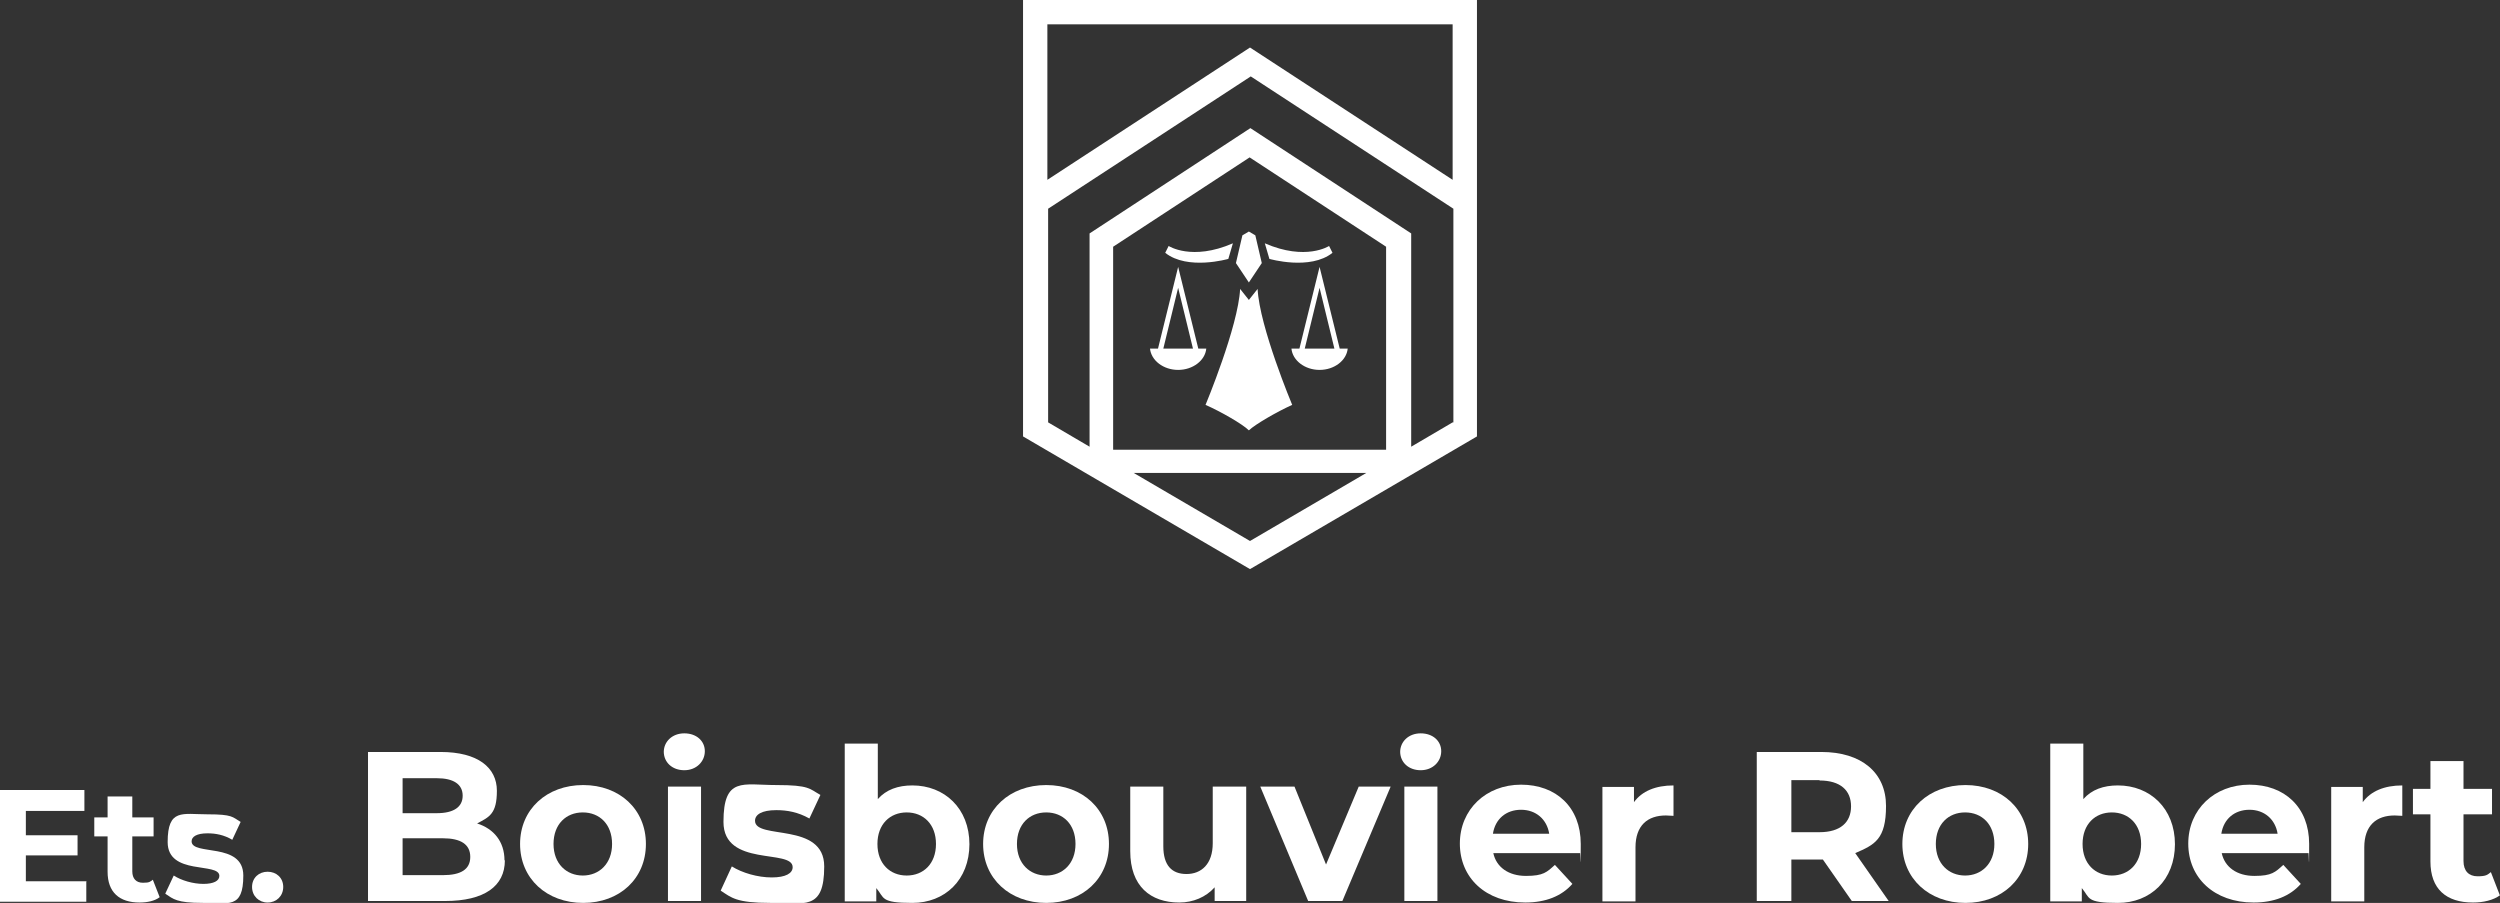 <?xml version="1.0" encoding="UTF-8"?>
<svg id="Calque_1" xmlns="http://www.w3.org/2000/svg" version="1.1" viewBox="0 0 657.6 237.5">
  <rect x="0" y="0" width="657.6" height="237.5" fill="#333333" stroke="none"/>
  <!-- Generator: Adobe Illustrator 29.1.0, SVG Export Plug-In . SVG Version: 2.1.0 Build 142)  -->
  <defs>
    <style>
      .st0 {
        fill: #fff;
      }
    </style>
  </defs>
  <g>
    <path class="st0" d="M269.1,0v114.8l59.7,34.9,59.7-34.9V0h-119.4ZM364.7,118.3h-71.9v-53.4l35.9-23.5,35.9,23.5v53.4ZM298.2,124.4h61.2l-30.6,17.9-30.6-17.9ZM382.1,111.1l-10.9,6.4v-56.1l-42.3-27.7-42.3,27.7v56.1l-10.9-6.4v-56.2l53.3-34.8,53.3,34.8v56.2ZM382.1,47.3l-53.3-34.8-53.3,34.8V6.4h106.6v40.9Z"/>
    <g>
      <path class="st0" d="M328.5,113.2c1.7-1.6,7.4-4.9,11.4-6.7,0,0-8.6-20.5-9.1-30.5l-2.3,2.9-2.3-2.9c-.5,9.9-9.1,30.5-9.1,30.5,4.1,1.8,9.8,5.1,11.4,6.7Z"/>
      <polygon class="st0" points="328.5 74.3 331.9 69.2 330.2 61.9 328.5 60.9 326.8 61.9 325.1 69.2 328.5 74.3"/>
      <path class="st0" d="M332.7,64l1.2,4.1s10.7,3.1,16.6-1.6l-.9-1.8s-6.1,4-16.9-.7Z"/>
      <path class="st0" d="M324.3,64l-1.2,4.1s-10.7,3.1-16.6-1.6l.9-1.8s6.1,4,16.9-.7Z"/>
      <path class="st0" d="M352.4,91.7l-5.3-21.5-5.3,21.5h-2.1c.3,3.1,3.5,5.6,7.4,5.6s7.1-2.5,7.4-5.6h-2.1ZM343.2,91.7l3.9-16,3.9,16h-7.8Z"/>
      <path class="st0" d="M304.6,91.7l5.3-21.5,5.3,21.5h2.1c-.3,3.1-3.5,5.6-7.4,5.6s-7.1-2.5-7.4-5.6h2.1ZM313.8,91.7l-3.9-16-3.9,16h7.8Z"/>
    </g>
  </g>
  <g>
    <path class="st0" d="M22.7,231.7v5.5H0v-29.4h22.2v5.5H6.8v6.4h13.6v5.3H6.8v6.8h16Z"/>
    <path class="st0" d="M42,236c-1.3,1-3.3,1.4-5.3,1.4-5.3,0-8.4-2.7-8.4-8.1v-9.3h-3.5v-5h3.5v-5.5h6.5v5.5h5.6v5h-5.6v9.2c0,1.9,1,3,2.8,3s1.9-.3,2.6-.8l1.8,4.6Z"/>
    <path class="st0" d="M43.5,235l2.2-4.7c2,1.3,5.1,2.2,7.8,2.2s4.2-.8,4.2-2.1c0-3.7-13.6,0-13.6-8.9s3.9-7.3,10.5-7.3,6.5.7,8.7,2l-2.2,4.7c-2.2-1.3-4.4-1.7-6.5-1.7-2.9,0-4.2.9-4.2,2.1,0,3.9,13.6.1,13.6,9s-3.9,7.2-10.7,7.2-7.7-1-9.8-2.4Z"/>
    <path class="st0" d="M66.3,233.3c0-2.4,1.8-4,4.1-4s4.1,1.6,4.1,4-1.8,4.1-4.1,4.1-4.1-1.7-4.1-4.1Z"/>
    <path class="st0" d="M132.8,226.3c0,6.8-5.4,10.7-15.7,10.7h-20.3v-39.2h19.1c9.8,0,14.8,4.1,14.8,10.2s-2,6.9-5.2,8.6c4.4,1.4,7.2,4.8,7.2,9.7ZM105.9,204.7v9.2h9c4.4,0,6.8-1.6,6.8-4.6s-2.4-4.6-6.8-4.6h-9ZM123.7,225.4c0-3.3-2.5-4.9-7.2-4.9h-10.6v9.7h10.6c4.7,0,7.2-1.5,7.2-4.8Z"/>
    <path class="st0" d="M136.8,222c0-9.1,7-15.5,16.6-15.5s16.5,6.4,16.5,15.5-6.9,15.5-16.5,15.5-16.6-6.4-16.6-15.5ZM161,222c0-5.2-3.3-8.3-7.7-8.3s-7.7,3.1-7.7,8.3,3.4,8.3,7.7,8.3,7.7-3.1,7.7-8.3Z"/>
    <path class="st0" d="M174.6,197.8c0-2.7,2.2-4.9,5.4-4.9s5.4,2,5.4,4.7-2.2,5-5.4,5-5.4-2.1-5.4-4.9ZM175.7,206.9h8.7v30.1h-8.7v-30.1Z"/>
    <path class="st0" d="M189.6,234.2l2.9-6.3c2.7,1.7,6.8,2.9,10.5,2.9s5.5-1.1,5.5-2.7c0-4.9-18.2.1-18.2-11.9s5.1-9.7,13.9-9.7,8.7,1,11.6,2.6l-2.9,6.2c-3-1.7-5.9-2.2-8.7-2.2-3.9,0-5.6,1.2-5.6,2.8,0,5.1,18.2.2,18.2,12s-5.2,9.6-14.2,9.6-10.2-1.4-13-3.2Z"/>
    <path class="st0" d="M255,222c0,9.5-6.5,15.5-15,15.5s-7.3-1.3-9.5-3.9v3.5h-8.3v-41.5h8.7v14.6c2.2-2.5,5.3-3.6,9.1-3.6,8.4,0,15,6,15,15.5ZM246.2,222c0-5.2-3.3-8.3-7.7-8.3s-7.7,3.1-7.7,8.3,3.3,8.3,7.7,8.3,7.7-3.1,7.7-8.3Z"/>
    <path class="st0" d="M258.6,222c0-9.1,7-15.5,16.6-15.5s16.5,6.4,16.5,15.5-6.9,15.5-16.5,15.5-16.6-6.4-16.6-15.5ZM282.9,222c0-5.2-3.3-8.3-7.7-8.3s-7.7,3.1-7.7,8.3,3.4,8.3,7.7,8.3,7.7-3.1,7.7-8.3Z"/>
    <path class="st0" d="M327.8,206.9v30.1h-8.3v-3.6c-2.3,2.6-5.7,4-9.3,4-7.6,0-12.9-4.3-12.9-13.5v-17h8.7v15.7c0,5,2.2,7.3,6.1,7.3s6.9-2.6,6.9-8.1v-14.9h8.7Z"/>
    <path class="st0" d="M365.8,206.9l-12.7,30.1h-9l-12.6-30.1h9l8.3,20.5,8.6-20.5h8.4Z"/>
    <path class="st0" d="M368.3,197.8c0-2.7,2.2-4.9,5.4-4.9s5.4,2,5.4,4.7-2.2,5-5.4,5-5.4-2.1-5.4-4.9ZM369.4,206.9h8.7v30.1h-8.7v-30.1Z"/>
    <path class="st0" d="M415.6,224.4h-22.8c.8,3.7,4,6,8.6,6s5.5-1,7.6-2.9l4.6,5c-2.8,3.2-7,4.9-12.4,4.9-10.4,0-17.2-6.5-17.2-15.5s6.9-15.5,16.1-15.5,15.7,5.9,15.7,15.6-.1,1.6-.2,2.4ZM392.7,219.3h14.8c-.6-3.8-3.5-6.3-7.4-6.3s-6.8,2.4-7.4,6.3Z"/>
    <path class="st0" d="M440.2,206.5v8.1c-.7,0-1.3-.1-2-.1-4.8,0-8,2.6-8,8.4v14.2h-8.7v-30.1h8.3v4c2.1-2.9,5.7-4.4,10.4-4.4Z"/>
    <path class="st0" d="M487.1,237l-7.6-10.9h-8.3v10.9h-9.1v-39.2h17c10.5,0,17,5.4,17,14.2s-3,10.2-8.1,12.4l8.8,12.6h-9.7ZM478.6,205.2h-7.4v13.7h7.4c5.5,0,8.3-2.6,8.3-6.8s-2.8-6.8-8.3-6.8Z"/>
    <path class="st0" d="M500.4,222c0-9.1,7-15.5,16.6-15.5s16.5,6.4,16.5,15.5-6.9,15.5-16.5,15.5-16.6-6.4-16.6-15.5ZM524.6,222c0-5.2-3.3-8.3-7.7-8.3s-7.7,3.1-7.7,8.3,3.4,8.3,7.7,8.3,7.7-3.1,7.7-8.3Z"/>
    <path class="st0" d="M572.1,222c0,9.5-6.5,15.5-15,15.5s-7.3-1.3-9.5-3.9v3.5h-8.3v-41.5h8.7v14.6c2.2-2.5,5.3-3.6,9.1-3.6,8.4,0,15,6,15,15.5ZM563.2,222c0-5.2-3.3-8.3-7.7-8.3s-7.7,3.1-7.7,8.3,3.3,8.3,7.7,8.3,7.7-3.1,7.7-8.3Z"/>
    <path class="st0" d="M607.2,224.4h-22.8c.8,3.7,4,6,8.6,6s5.5-1,7.6-2.9l4.6,5c-2.8,3.2-7,4.9-12.4,4.9-10.4,0-17.2-6.5-17.2-15.5s6.9-15.5,16.1-15.5,15.7,5.9,15.7,15.6-.1,1.6-.2,2.4ZM584.3,219.3h14.8c-.6-3.8-3.5-6.3-7.4-6.3s-6.8,2.4-7.4,6.3Z"/>
    <path class="st0" d="M631.9,206.5v8.1c-.7,0-1.3-.1-2-.1-4.8,0-8,2.6-8,8.4v14.2h-8.7v-30.1h8.3v4c2.1-2.9,5.7-4.4,10.4-4.4Z"/>
    <path class="st0" d="M657.6,235.5c-1.8,1.3-4.4,1.9-7.1,1.9-7.1,0-11.2-3.6-11.2-10.8v-12.4h-4.6v-6.7h4.6v-7.3h8.7v7.3h7.5v6.7h-7.5v12.3c0,2.6,1.4,4,3.7,4s2.6-.4,3.5-1.1l2.4,6.2Z"/>
  </g>
</svg>